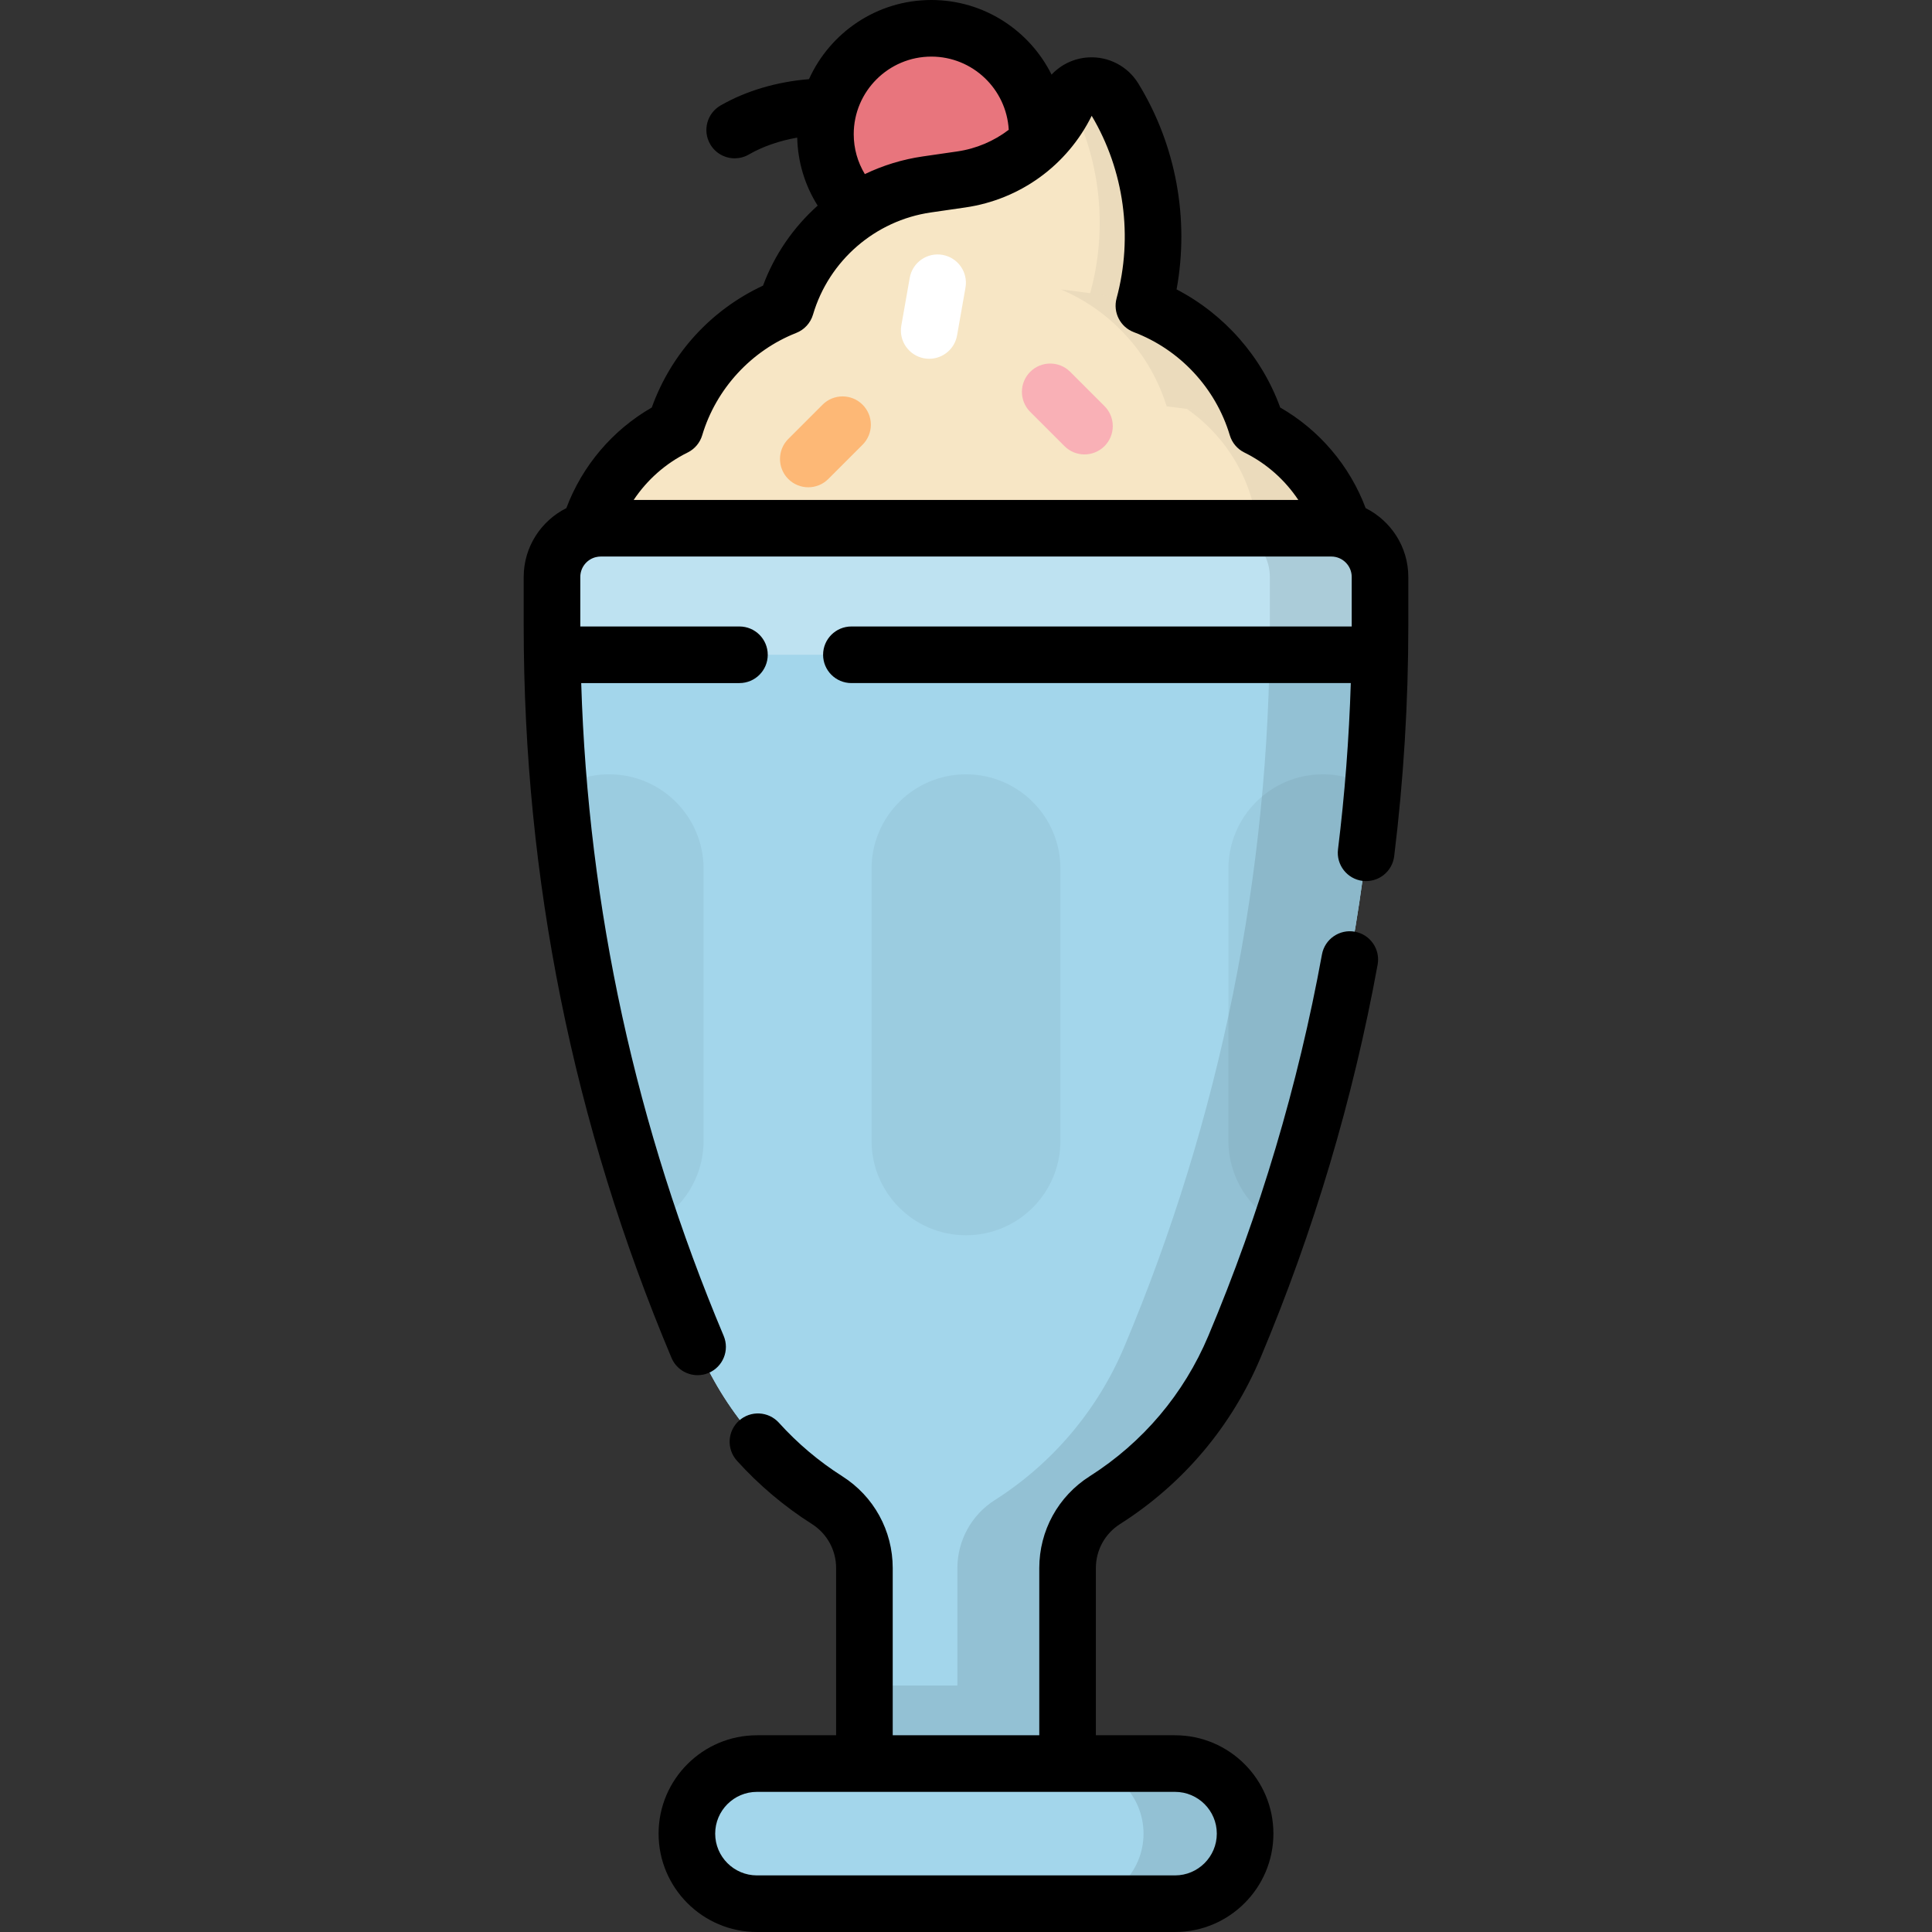 <?xml version="1.0" encoding="iso-8859-1"?>
<!-- Generator: Adobe Illustrator 19.0.0, SVG Export Plug-In . SVG Version: 6.00 Build 0)  -->
<svg xmlns="http://www.w3.org/2000/svg" xmlns:xlink="http://www.w3.org/1999/xlink" version="1.1" id="Capa_1" x="0px" y="0px" viewBox="0 0 511.999 511.999" style="enable-background:new 0 0 511.999 511.999;" xml:space="preserve">
<rect x="0" y="0" width="511.999" height="511.999" fill="#333333" stroke="none"/>
<circle style="fill:#E8757D;" cx="246.819" cy="35.571" r="28.07"/>
<path style="fill:#F7E6C5;" d="M298.714,94.2h-92.326l0,0c0-22.754,16.707-42.057,39.226-45.32l9.137-1.324  c12.281-1.779,22.849-9.601,28.141-20.825l0,0c2.39-5.07,9.454-5.456,12.384-0.678l0,0c11.054,18.034,13.374,40.095,6.313,60.033  L298.714,94.2z"/>
<path style="opacity:0.05;enable-background:new    ;" d="M295.275,26.053c-2.806-4.578-9.398-4.403-12.048,0.078  c9.193,17.291,10.769,37.715,4.188,56.298l-2.874,8.114h-77.999c-0.096,1.209-0.154,2.427-0.154,3.658h92.326l2.874-8.113  C308.65,66.148,306.33,44.087,295.275,26.053z"/>
<path style="fill:#F7E6C5;" d="M336.517,128.542H175.481l2.42-11.415c4.219-19.902,20.158-35.213,40.212-38.63l0,0  c25.076-4.273,50.695-4.273,75.771,0l0,0c20.055,3.417,35.993,18.728,40.212,38.63L336.517,128.542z"/>
<path style="opacity:0.05;enable-background:new    ;" d="M334.097,117.127c-4.219-19.902-20.157-35.213-40.212-38.63l0,0  c-4.224-0.72-8.465-1.308-12.714-1.785c14.691,6.237,25.745,19.312,29.152,35.386l2.42,11.415H176.547l-1.066,5.029h161.037  L334.097,117.127z"/>
<path style="fill:#F7E6C5;" d="M357.704,168.971h-203.41v-16.204c0-21.899,16.069-40.482,37.739-43.642l0,0  c42.42-6.187,85.513-6.187,127.933,0l0,0c21.67,3.161,37.739,21.743,37.739,43.642v16.204H357.704z"/>
<path style="opacity:0.05;enable-background:new    ;" d="M319.966,109.124L319.966,109.124c-1.8-0.263-3.602-0.498-5.404-0.738  c11.516,8.025,18.912,21.344,18.912,36.196v16.204h-179.18v8.185h203.41v-16.204C357.704,130.867,341.636,112.285,319.966,109.124z"/>
<path id="SVGCleanerId_0" style="fill:#A3D6EB;" d="M159.198,139.988c-7.133,0-12.916,5.783-12.916,12.916v12.947  c0,65.63,13.119,130.598,38.586,191.085l0,0c7.038,16.715,19.01,30.884,34.317,40.612l0,0c6.161,3.916,9.894,10.71,9.894,18.01  v51.805h53.839v-51.805c0-7.301,3.732-14.095,9.894-18.01l0,0c15.307-9.728,27.279-23.897,34.317-40.612l0,0  c25.467-60.487,38.586-125.455,38.586-191.085v-12.947c0-7.133-5.783-12.916-12.916-12.916L159.198,139.988L159.198,139.988z"/>
<g>
	<path id="SVGCleanerId_0_1_" style="fill:#A3D6EB;" d="M159.198,139.988c-7.133,0-12.916,5.783-12.916,12.916v12.947   c0,65.63,13.119,130.598,38.586,191.085l0,0c7.038,16.715,19.01,30.884,34.317,40.612l0,0c6.161,3.916,9.894,10.71,9.894,18.01   v51.805h53.839v-51.805c0-7.301,3.732-14.095,9.894-18.01l0,0c15.307-9.728,27.279-23.897,34.317-40.612l0,0   c25.467-60.487,38.586-125.455,38.586-191.085v-12.947c0-7.133-5.783-12.916-12.916-12.916L159.198,139.988L159.198,139.988z"/>
</g>
<path style="fill:#A3D6EB;" d="M311.398,504.5H200.6c-10.255,0-18.568-8.313-18.568-18.568l0,0c0-10.255,8.313-18.568,18.568-18.568  h110.798c10.255,0,18.568,8.313,18.568,18.568l0,0C329.966,496.187,321.653,504.5,311.398,504.5z"/>
<path style="opacity:0.1;enable-background:new    ;" d="M311.398,467.363h-26.92c10.255,0,18.568,8.313,18.568,18.568  s-8.313,18.568-18.568,18.568h26.92c10.255,0,18.568-8.313,18.568-18.568S321.653,467.363,311.398,467.363z"/>
<path style="opacity:0.05;enable-background:new    ;" d="M255.999,205.201L255.999,205.201c-13.821,0-25.025,11.204-25.025,25.025  v72.102c0,13.821,11.204,25.025,25.025,25.025l0,0c13.821,0,25.025-11.204,25.025-25.025v-72.102  C281.024,216.404,269.82,205.201,255.999,205.201z"/>
<path style="opacity:0.05;enable-background:new    ;" d="M350.572,205.2c-13.821,0-25.025,11.204-25.025,25.025v72.102  c0,9.796,5.632,18.272,13.831,22.381c12.767-37.459,20.976-76.309,24.441-115.711C359.978,206.594,355.439,205.2,350.572,205.2z"/>
<path style="opacity:0.05;enable-background:new    ;" d="M161.426,205.2L161.426,205.2c-4.867,0-9.405,1.394-13.248,3.797  c3.466,39.402,11.675,78.252,24.441,115.711c8.2-4.109,13.831-12.585,13.831-22.381v-72.102  C186.451,216.405,175.247,205.2,161.426,205.2z"/>
<path style="opacity:0.3;fill:#FFFFFF;enable-background:new    ;" d="M352.8,139.988H159.198c-7.133,0-12.916,5.783-12.916,12.916  v12.947c0,2.559,0.027,5.117,0.067,7.674h219.3c0.04-2.557,0.067-5.114,0.067-7.674v-12.947  C365.716,145.77,359.933,139.988,352.8,139.988z"/>
<path style="opacity:0.1;enable-background:new    ;" d="M352.8,139.988h-29.198c7.133,0,12.916,5.783,12.916,12.916v12.947  c0,65.63-13.119,130.598-38.586,191.085l0,0c-7.038,16.715-19.01,30.884-34.317,40.612l0,0c-6.161,3.916-9.894,10.71-9.894,18.01  v31.123h-24.642v20.682h53.839v-51.805c0-7.3,3.732-14.094,9.894-18.01l0,0c15.307-9.728,27.279-23.897,34.317-40.612l0,0  c25.467-60.487,38.586-125.455,38.586-191.085v-12.947C365.716,145.77,359.933,139.988,352.8,139.988z"/>
<path style="fill:#FDB876;" d="M214.204,129.135c-1.92,0-3.839-0.732-5.303-2.197c-2.929-2.929-2.929-7.678,0-10.607l9.082-9.082  c2.929-2.929,7.678-2.929,10.606,0c2.929,2.929,2.929,7.678,0,10.607l-9.082,9.082C218.043,128.402,216.123,129.135,214.204,129.135  z"/>
<path style="fill:#FFFFFF;" d="M246.255,95.079c-0.433,0-0.87-0.038-1.311-0.115c-4.079-0.719-6.803-4.609-6.084-8.688l2.23-12.648  c0.719-4.079,4.61-6.803,8.689-6.084c4.079,0.719,6.803,4.609,6.084,8.688l-2.23,12.648  C252.991,92.518,249.826,95.079,246.255,95.079z"/>
<path style="fill:#F9B0B6;" d="M287.397,120.426c-1.919,0-3.839-0.732-5.303-2.197l-9.081-9.082c-2.929-2.929-2.929-7.678,0-10.606  c2.929-2.929,7.678-2.929,10.606,0l9.082,9.082c2.929,2.929,2.929,7.678,0,10.606C291.236,119.694,289.316,120.426,287.397,120.426z  "/>
<path d="M359.056,246.911c-4.075-0.74-7.981,1.956-8.725,6.031c-6.322,34.629-16.454,68.638-30.113,101.083  c-6.477,15.381-17.344,28.242-31.428,37.193c-8.373,5.32-13.371,14.42-13.371,24.34v44.305h-38.84v-44.305  c0-9.92-4.999-19.02-13.371-24.34c-6.207-3.945-11.853-8.712-16.782-14.169c-2.777-3.074-7.52-3.315-10.593-0.539  c-3.074,2.776-3.315,7.519-0.539,10.593c5.836,6.461,12.52,12.105,19.869,16.775c4.017,2.553,6.416,6.919,6.416,11.68v44.305H200.6  c-14.374,0-26.068,11.694-26.068,26.068s11.694,26.068,26.068,26.068h110.798c14.374,0,26.068-11.694,26.068-26.068  s-11.694-26.068-26.068-26.068h-20.979v-44.305c0-4.761,2.398-9.127,6.417-11.68c16.674-10.597,29.54-25.823,37.207-44.033  c14.083-33.449,24.527-68.51,31.044-104.21C365.831,251.561,363.131,247.654,359.056,246.911z M311.398,474.863  c6.103,0,11.068,4.965,11.068,11.068s-4.965,11.068-11.068,11.068H200.6c-6.103,0-11.068-4.965-11.068-11.068  s4.965-11.068,11.068-11.068H311.398z M361.913,134.661c-4.212-11.22-12.238-20.691-22.644-26.664  c-4.884-13.473-14.792-24.718-27.461-31.304c3.422-18.711-0.154-38.273-10.138-54.559c-2.797-4.563-7.858-7.22-13.198-6.923  c-3.794,0.208-7.277,1.88-9.797,4.562C272.845,8.066,260.758,0,246.816,0c-14.414,0-26.844,8.623-32.426,20.976  c-8.531,0.691-16.701,3.101-23.434,6.977c-3.59,2.066-4.825,6.652-2.758,10.242c1.388,2.411,3.911,3.76,6.507,3.76  c1.269,0,2.556-0.323,3.735-1.002c3.722-2.142,8.118-3.658,12.828-4.479c0.16,6.485,2.035,12.657,5.422,18.017  c-6.39,5.71-11.421,12.949-14.481,21.202c-13.801,6.443-24.324,17.968-29.484,32.306c-10.404,5.973-18.428,15.443-22.638,26.661  c-6.69,3.356-11.303,10.263-11.303,18.243v12.947c0,66.988,13.18,132.257,39.173,193.995c1.207,2.868,3.988,4.592,6.916,4.592  c0.97,0,1.956-0.189,2.907-0.59c3.818-1.607,5.609-6.005,4.002-9.822c-23.247-55.214-35.918-113.342-37.755-173.001h41.934  c4.142,0,7.5-3.358,7.5-7.5s-3.358-7.5-7.5-7.5h-42.175c0-0.058-0.001-0.115-0.001-0.173v-12.947c0-2.434,1.615-4.498,3.829-5.178  c0.099-0.021,0.196-0.051,0.295-0.076c0.415-0.102,0.846-0.162,1.292-0.162h193.602c2.986,0,5.415,2.43,5.415,5.416v12.947  c0,0.058-0.001,0.116-0.001,0.173h-132.59c-4.142,0-7.5,3.358-7.5,7.5s3.358,7.5,7.5,7.5h132.347  c-0.464,14.733-1.596,29.497-3.39,44.065c-0.506,4.111,2.417,7.854,6.527,8.36c4.115,0.501,7.854-2.417,8.36-6.527  c2.484-20.182,3.744-40.73,3.744-61.072v-12.947C373.215,144.923,368.602,138.017,361.913,134.661z M246.816,15  c10.946,0,19.897,8.6,20.512,19.395c-3.925,2.996-8.596,5.006-13.652,5.738l-9.137,1.324c-5.404,0.783-10.567,2.385-15.349,4.681  c-1.906-3.16-2.945-6.774-2.945-10.568C226.245,24.228,235.473,15,246.816,15z M167.935,132.487  c3.546-5.318,8.455-9.687,14.286-12.56c1.871-0.922,3.274-2.581,3.871-4.58c3.669-12.28,12.983-22.417,24.917-27.117  c2.151-0.848,3.792-2.64,4.446-4.858c4.215-14.306,16.476-24.931,31.235-27.07l9.137-1.324  c14.535-2.106,26.992-11.163,33.484-24.293c8.61,14.481,11.017,32.06,6.595,48.37c-1.01,3.725,0.972,7.608,4.581,8.976  c12.186,4.619,21.689,14.831,25.42,27.317c0.597,1.999,2,3.659,3.872,4.58c5.83,2.873,10.74,7.242,14.285,12.56L167.935,132.487  L167.935,132.487z"/>
<g>
</g>
<g>
</g>
<g>
</g>
<g>
</g>
<g>
</g>
<g>
</g>
<g>
</g>
<g>
</g>
<g>
</g>
<g>
</g>
<g>
</g>
<g>
</g>
<g>
</g>
<g>
</g>
<g>
</g>
</svg>
